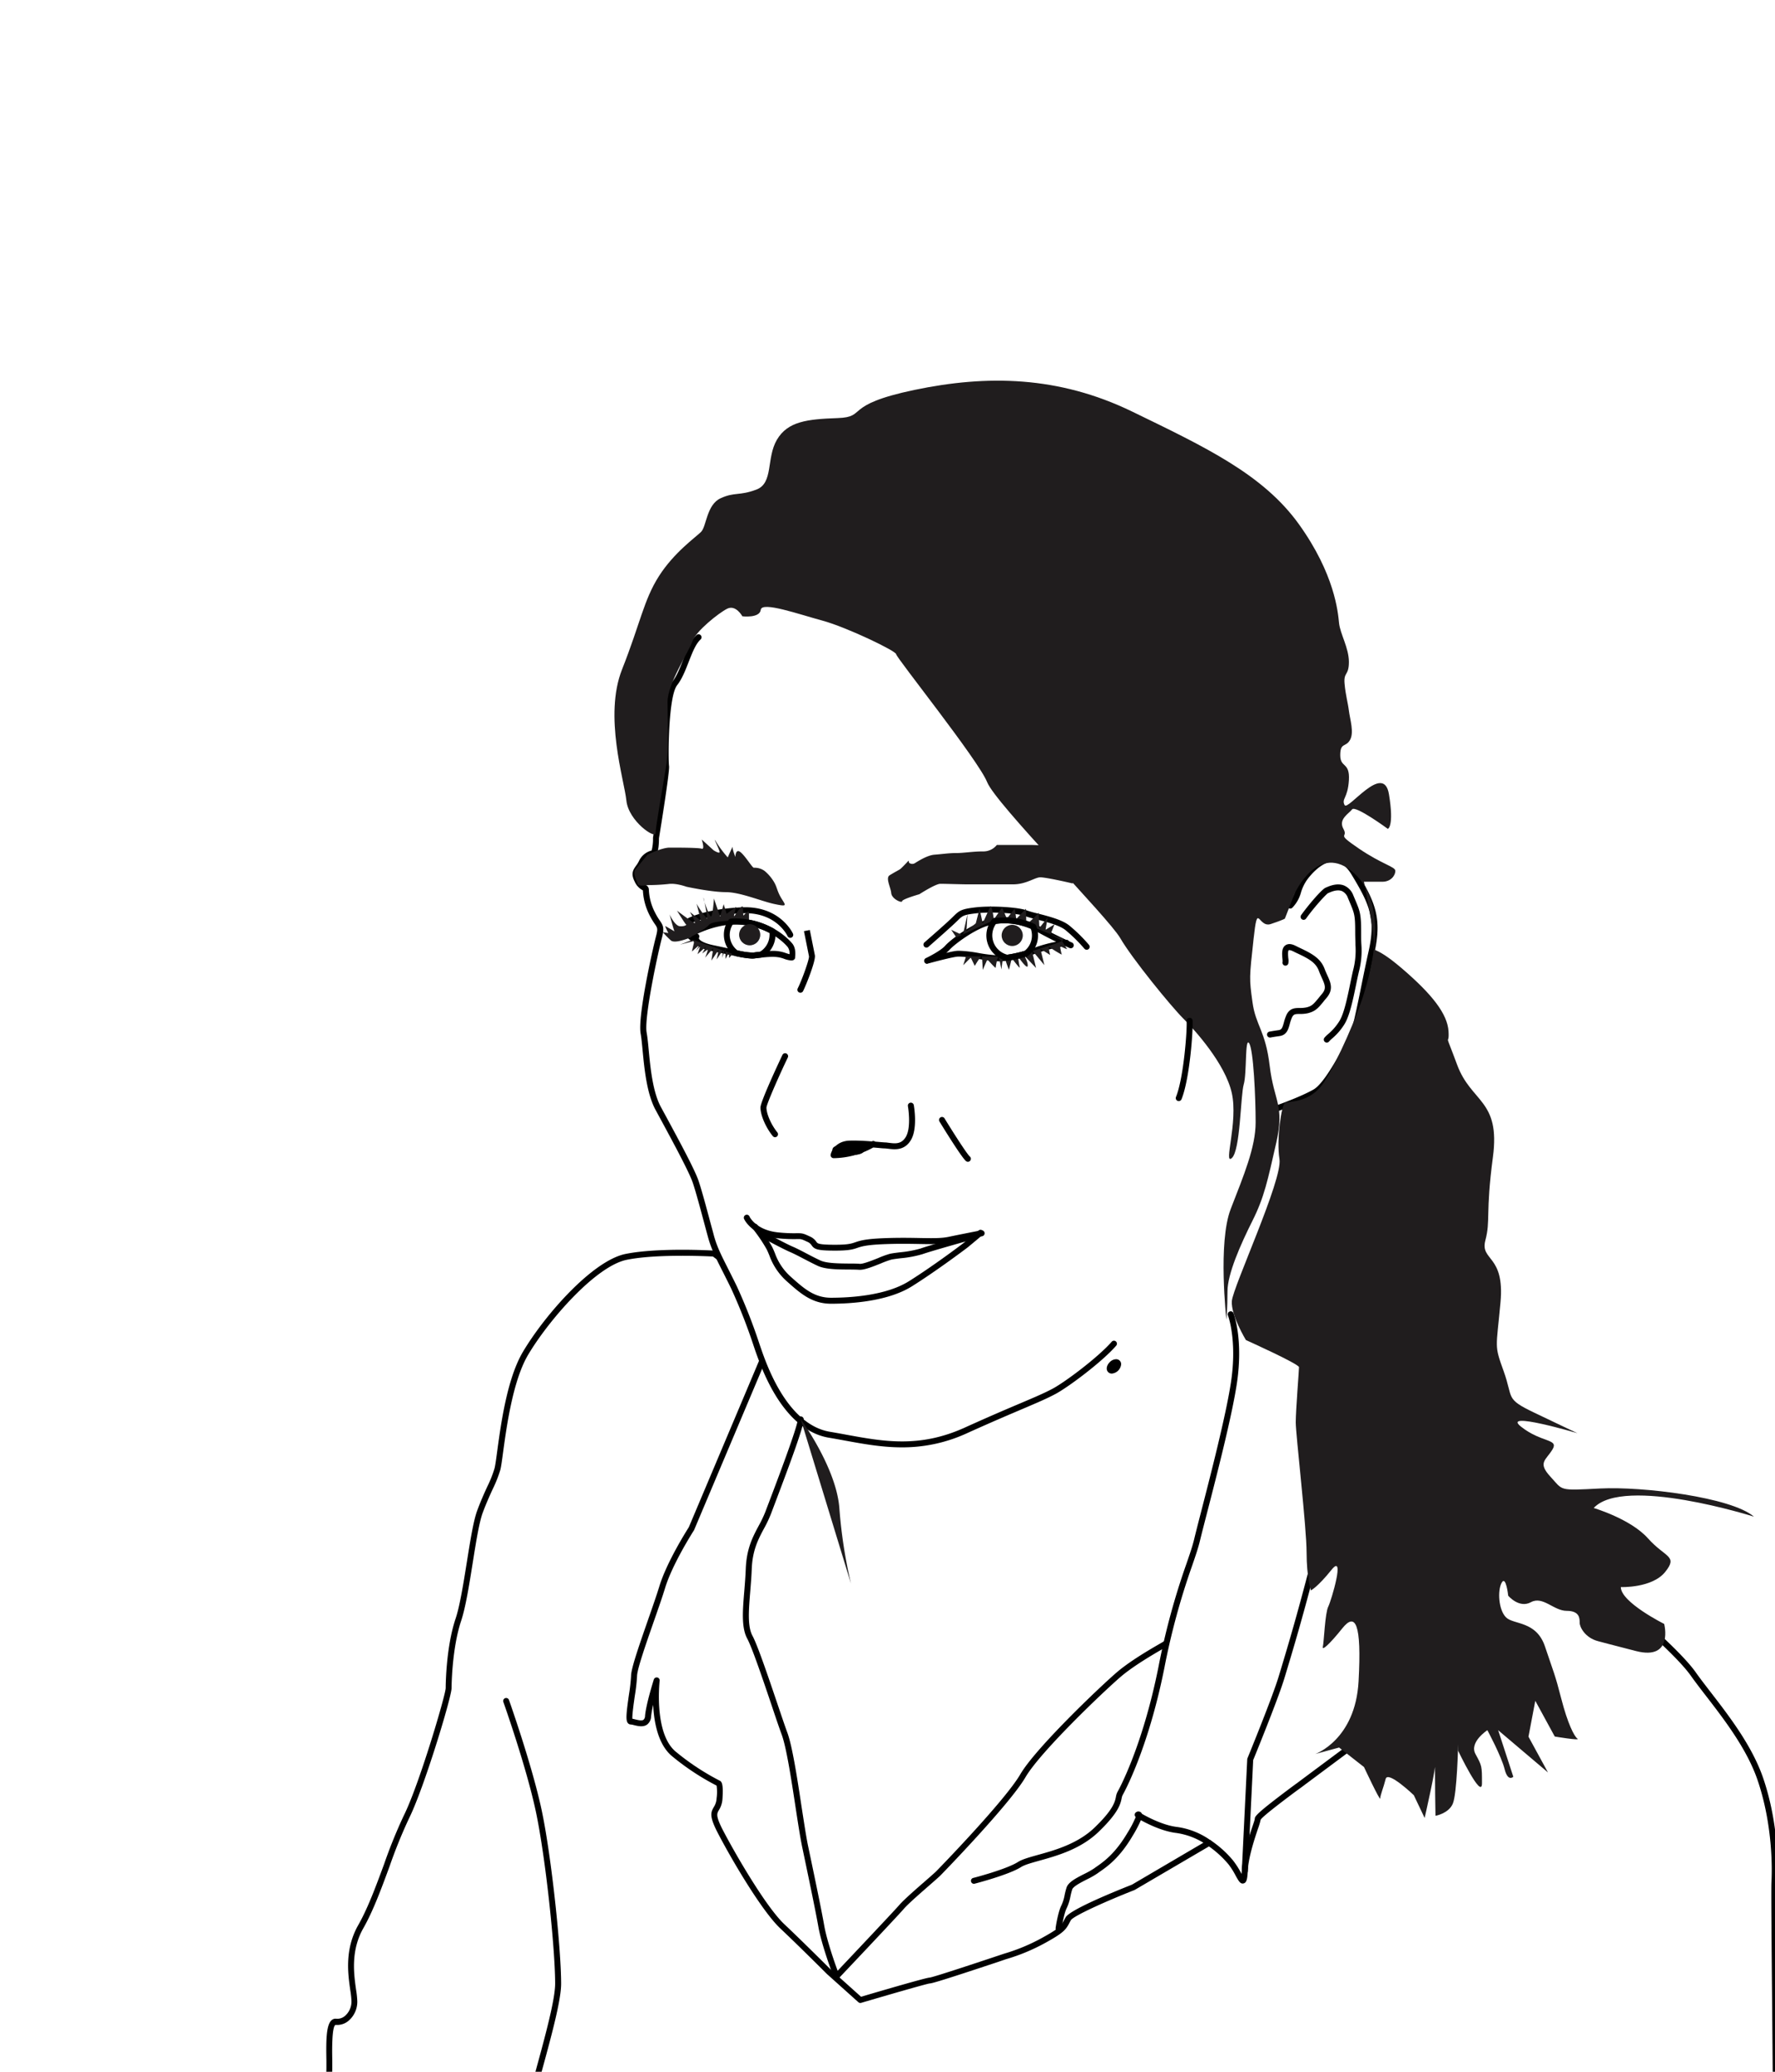 <svg id="Calque_1" data-name="Calque 1" xmlns="http://www.w3.org/2000/svg" viewBox="0 0 720 840"><path d="M126.67,1058.58a1.2,1.2,0,0,1-1.13-.79c-1.35-3.59-8-21.7-6.59-25.45a44.3,44.3,0,0,1,4.34-7.31,31,31,0,0,0,2.62-4.24c0-.39-.61-3.44-1.13-6.14a106.81,106.81,0,0,1-2-11.76,8.81,8.81,0,0,0-1-3,20.94,20.94,0,0,1-2.11-8.84c0-6.28,0-12.78.44-21.59.16-3.22.65-7.12,1.22-11.64,1-7.89,2.13-16.84,1.86-25.16a201.88,201.88,0,0,0-1.92-20.47,64.65,64.65,0,0,1-.72-6.81,78.6,78.6,0,0,1,1.78-17.84c1.74-7.82,5.68-24.45,5.72-24.62a1.22,1.22,0,0,1,.55-.76s3.62-2.22,3-4.82a14.87,14.87,0,0,0-1.54-3.46c-1-1.9-2.12-3.87-1-5.8.26-.43.54-.84.84-1.27,1.23-1.75,2.5-3.57,2.5-8.21,0-.94,0-2,0-3.22-.15-8-.09-14.3,2.06-16.24a2.39,2.39,0,0,1,2-.63,4.8,4.8,0,0,0,3.65-1.31,7.74,7.74,0,0,0,2.46-5.84,36.49,36.49,0,0,0-.49-4.47c-.94-6.6-2.36-16.57,3.28-26.44,3.84-6.73,7.19-15.82,10.43-24.6a204.31,204.31,0,0,1,8-19.72c6.22-12.44,17-49,17-51.74,0-.16,0-16.15,4-28.06,1.75-5.24,3.18-14.23,4.57-22.92s2.67-16.81,4.23-21c1.49-4,2.85-7,4.05-9.62a47.44,47.44,0,0,0,2.95-7.41c.3-1.1.65-3.68,1.09-6.94,1.5-11,4-29.51,10.46-40.37,8.85-14.9,28.25-37,41.66-39.67,13.18-2.64,35-1.39,35.9-1.34a1.29,1.29,0,0,1,.65.24l1.76,1.32a1.21,1.21,0,1,1-1.46,1.94l-1.46-1.1c-2.93-.15-23-1.08-34.91,1.32-12.56,2.51-31.65,24.38-40.06,38.53-6.19,10.44-8.76,29.31-10.14,39.45-.47,3.49-.81,6-1.15,7.26a51.29,51.29,0,0,1-3.09,7.78c-1.18,2.58-2.52,5.51-4,9.45s-2.76,12.07-4.12,20.59c-1.4,8.79-2.85,17.88-4.66,23.31-3.84,11.54-3.89,27.14-3.89,27.29,0,3.71-11.24,40.78-17.26,52.83a202.82,202.82,0,0,0-7.89,19.46c-3.27,8.88-6.65,18.07-10.6,25-5.23,9.15-3.87,18.63-3,24.9a37.86,37.86,0,0,1,.51,4.81,10.13,10.13,0,0,1-3.28,7.65,7.12,7.12,0,0,1-5.55,1.9c-1.58.68-1.38,11-1.32,14.42,0,1.21,0,2.32,0,3.27,0,5.4-1.62,7.73-2.93,9.6-.27.38-.53.75-.75,1.13-.43.7.1,1.74,1,3.38a17.25,17.25,0,0,1,1.76,4c.9,3.61-2.39,6.32-3.62,7.18-.66,2.76-4,17.06-5.6,24.13a74.91,74.91,0,0,0-1.73,17.31c0,1.23.31,3.55.7,6.49a201.86,201.86,0,0,1,1.94,20.71c.28,8.51-.86,17.56-1.87,25.54-.57,4.47-1,8.33-1.21,11.46-.44,8.76-.44,15.22-.44,21.47a18.44,18.44,0,0,0,1.92,7.88,10.38,10.38,0,0,1,1.16,4c0,1.43,1.1,7.13,1.91,11.3s1.16,6.11,1.16,6.71c0,.92-.78,2.16-3,5.49a42.78,42.78,0,0,0-4.08,6.8c-.73,1.93,2.78,13.59,6.59,23.75a1.22,1.22,0,0,1-.71,1.56A1.31,1.31,0,0,1,126.67,1058.58Z"/><path d="M349,812.11a1.19,1.19,0,0,1-.81-.31l-12.74-11.42c-.16-.16-11.54-11.54-18.91-18.47s-19.44-27.34-25.28-38.54c-3.58-6.86-3-8.45-1.73-10.67a7.21,7.21,0,0,0,1.15-3.6,18.84,18.84,0,0,0,0-5.12,100.55,100.55,0,0,1-18-11.87c-5.73-4.69-7.39-13.77-7.74-20.89a39.78,39.78,0,0,0-.83,4.69,4.33,4.33,0,0,1-1.63,3.32c-1.58,1.14-3.73.61-5.3.23a7.66,7.66,0,0,0-1.3-.26,1.53,1.53,0,0,1-1.16-.53c-.94-1.09-.75-3.57.4-11.54a73.45,73.45,0,0,0,.86-7.59c0-2.84,2.73-10.86,6.88-22.76,1.81-5.19,3.52-10.09,4.6-13.62,3-9.83,11.11-22.63,11.94-23.93l28.52-67.56a1.21,1.21,0,1,1,2.23.94l-28.56,67.65a1.11,1.11,0,0,1-.09.19c-.09.13-8.74,13.6-11.72,23.42-1.09,3.58-2.81,8.5-4.63,13.7-3.16,9.06-6.74,19.33-6.74,22a71.34,71.34,0,0,1-.9,7.94c-.45,3.17-1.12,7.81-1,9.36.37.06.76.16,1.19.27,1.12.27,2.64.64,3.32.15a2.1,2.1,0,0,0,.63-1.57c.44-4.91,3.44-14.36,3.56-14.76a1.25,1.25,0,0,1,1.42-.82,1.21,1.21,0,0,1,.94,1.33c0,.22-2.44,21.4,6.6,28.8a98.81,98.81,0,0,0,17.68,11.66,1.47,1.47,0,0,1,.55.38c.53.57,1,1.84.66,7a9.56,9.56,0,0,1-1.48,4.65c-.81,1.4-1.35,2.32,1.78,8.32,4.87,9.34,17.34,30.88,24.8,37.9s18.8,18.37,18.92,18.48l12.19,10.93c8.43-2.49,26.5-7.77,27.81-7.77,1.63-.17,20.89-6.59,27.23-8.7l3-1a76.66,76.66,0,0,0,16.19-6.85c6.5-3.61,7-4.64,8.11-6.69.19-.36.4-.76.65-1.2,1.82-3.18,20.92-10.89,26.88-13.23l30.67-18a1.23,1.23,0,0,1,1.27,0,42.7,42.7,0,0,1,9.07,8.16,34.37,34.37,0,0,1,3.29,5.13c.06.12.12.24.19.36,0-.36.06-.78.08-1.27.32-6,2.79-13.39,4.27-17.81.48-1.43,1-2.91,1-3.26,0-1.07.76-2.31,15.78-13.51l1.39-1c3.52-2.64,20.66-15.38,20.66-15.38l1.44,1.94s-17.13,12.74-20.64,15.37l-1.4,1c-3.41,2.54-13.65,10.17-14.83,11.88a28.22,28.22,0,0,1-1.11,3.7c-1.44,4.31-3.85,11.51-4.14,17.18-.18,3.27-.45,4.69-1.7,5s-1.95-.89-3.13-3a31,31,0,0,0-3-4.77,41.48,41.48,0,0,0-7.9-7.24L460.3,766.26l-.17.08c-11.86,4.66-24.73,10.5-25.75,12.21-.24.41-.43.79-.61,1.13-1.36,2.58-2.24,3.88-9.08,7.68a78.58,78.58,0,0,1-16.62,7l-2.92,1C383,802.73,378,804.2,377.09,804.2c-1.3.15-17.73,4.9-27.77,7.86A1.06,1.06,0,0,1,349,812.11Zm-57.56-87.86h0Zm-.2,0,.2,0Zm-34.61-27h0Z"/><path d="M271.21,1012.89a1.12,1.12,0,0,1-.35-.06,1.2,1.2,0,0,1-.81-1.5c1.66-5.54.94-11.93.25-18.12a87.73,87.73,0,0,1-.74-9.65c0-7.94-12-30.44-13.34-33-2.09-1.53-18.06-13.39-31.16-28.13-12.71-14.3-14.53-24.6-16.29-34.56-.23-1.26-.45-2.53-.69-3.8-1.23-6.41,3.62-24.08,8.76-42.8,4.11-14.94,8.35-30.39,8.35-37,0-14.21-3.9-51.44-7.88-70-3.89-18.16-13.05-44-13.14-44.22a1.21,1.21,0,0,1,2.28-.81c.1.26,9.3,26.21,13.23,44.52,4,18.73,7.93,56.23,7.93,70.55,0,6.89-4.1,21.8-8.43,37.59-4.84,17.63-9.85,35.85-8.72,41.7.24,1.29.47,2.56.69,3.84,1.78,10.07,3.46,19.58,15.72,33.37,13.8,15.52,30.82,27.81,31,27.94a1.16,1.16,0,0,1,.36.4c.56,1,13.76,25.42,13.76,34.41a86.71,86.71,0,0,0,.73,9.38c.72,6.43,1.47,13.07-.34,19.08A1.21,1.21,0,0,1,271.21,1012.89Z"/><path d="M701.32,1060.77l-.3,0a1.21,1.21,0,0,1-.88-1.47c.1-.39,9.68-39.2,11.84-51.76,1-6,2.11-15.48,3.14-24.59,1.13-10,2.3-20.38,3.46-26.39,1.47-7.65.73-90.59.24-145.47-.24-26.44-.41-45.54-.26-48.11.2-3.56.85-22.28-5.65-41.28-4.31-12.6-13.52-24.53-20.92-34.12-2.26-2.93-4.4-5.7-6.16-8.19-7.29-10.29-33.35-31.62-33.61-31.83a1.21,1.21,0,0,1,1.53-1.88c1.09.89,26.58,21.76,34.06,32.31,1.73,2.45,3.85,5.2,6.1,8.11,7.51,9.73,16.85,21.84,21.29,34.82,6.65,19.42,6,38.55,5.78,42.19-.14,2.5,0,22.56.26,48,.49,55,1.23,138.06-.28,146-1.14,5.92-2.31,16.23-3.43,26.2-1,9.15-2.1,18.62-3.16,24.74-2.18,12.63-11.78,51.53-11.88,51.92A1.21,1.21,0,0,1,701.32,1060.77Z"/><path d="M339.31,802.45a1,1,0,0,1-.24,0,1.18,1.18,0,0,1-.89-.75c-.2-.53-4.89-12.94-6.21-20.43-1.12-6.32-3.47-17.56-5.54-27.46l-1.05-5c-.8-3.86-1.73-9.91-2.71-16.31-1.72-11.25-3.67-24-5.59-29.21-1-2.7-2.46-7-4.15-12.07-3.48-10.28-7.8-23.09-9.84-26.87-2.4-4.47-1.84-11.33-1.18-19.27.24-2.92.48-5.94.6-9,.32-8.19,2.8-12.86,5.19-17.36a50,50,0,0,0,2.8-5.86c.35-.95.84-2.25,1.44-3.81,3.19-8.4,11.66-30.73,11.66-33.55a1.21,1.21,0,0,1,2.42,0c0,2.71-4.72,15.72-11.82,34.41-.59,1.56-1.08,2.86-1.44,3.8a50,50,0,0,1-2.92,6.15c-2.27,4.26-4.61,8.67-4.91,16.31-.12,3.15-.37,6.19-.61,9.13-.62,7.57-1.16,14.1.91,17.93s6.49,16.88,10,27.25c1.69,5,3.15,9.34,4.14,12,2,5.43,4,18.31,5.71,29.67,1,6.38,1.89,12.39,2.68,16.19l1.05,5c2.08,9.93,4.43,21.18,5.55,27.54,1,5.61,4,14.39,5.42,18.17,5.05-5.35,22.75-24.06,25-26.66,1.77-2.07,6.72-6.39,10.7-9.86,2-1.74,3.71-3.24,4.3-3.83.27-.26,27.76-28.46,34.08-39.29,6.13-10.51,31.64-34.86,38.91-41.16,5.37-4.66,13.67-9.47,17.66-11.78.9-.52,1.54-.89,1.79-1.06a1.21,1.21,0,0,1,1.35,2c-.27.18-1,.58-1.92,1.14-3.62,2.09-12.1,7-17.29,11.51-7.2,6.23-32.42,30.28-38.41,40.55-6.46,11.06-34.19,39.52-34.46,39.79-.64.64-2.31,2.09-4.42,3.94-3.71,3.24-8.8,7.67-10.45,9.61-2.63,3.06-25.43,27.14-26.4,28.16A1.23,1.23,0,0,1,339.31,802.45Z"/><path d="M395.1,763.79a1.21,1.21,0,0,1-.3-2.39c.13,0,13.49-3.5,18.1-6.44,1.75-1.11,4.55-1.89,8.1-2.88,6.78-1.88,16.06-4.46,22.91-11,7.71-7.39,8.36-10.6,8.74-12.52a6.48,6.48,0,0,1,.72-2.16c.1-.17,9.94-17.54,16.55-50.58A290.42,290.42,0,0,1,481.27,634c1.38-4,2.47-7.18,3.16-10.07.52-2.2,1.47-5.91,2.68-10.6,3.83-14.83,10.23-39.65,12.23-53,2.55-17-1.21-27-1.25-27a1.22,1.22,0,0,1,.69-1.57,1.2,1.2,0,0,1,1.57.68c.17.43,4,10.61,1.39,28.3-2,13.48-8.44,38.38-12.28,53.25-1.21,4.69-2.16,8.38-2.68,10.56-.71,3-1.82,6.22-3.22,10.29a289.53,289.53,0,0,0-11.27,41.51c-6.68,33.43-16.74,51.18-16.84,51.34A4.48,4.48,0,0,0,455,729c-.47,2.34-1.19,5.88-9.44,13.79-7.3,7-16.91,9.66-23.94,11.62-3.22.9-6,1.67-7.44,2.59-4.94,3.14-18.24,6.59-18.8,6.74A1.76,1.76,0,0,1,395.1,763.79Z"/><path d="M504.94,759.83h-.06a1.22,1.22,0,0,1-1.16-1.27l2.2-45.25a1.37,1.37,0,0,1,.09-.4c.1-.25,10.11-24.65,12.7-33.28l.85-2.81c2.68-8.91,6.36-21.1,11.88-42.39a1.21,1.21,0,0,1,2.35.6c-5.54,21.34-9.22,33.56-11.91,42.49l-.85,2.81c-2.53,8.43-11.68,30.82-12.7,33.31l-2.18,45A1.22,1.22,0,0,1,504.94,759.83Z"/><path d="M429.37,783.12l-.17,0a1.21,1.21,0,0,1-1-1.37c0-.26.92-6.37,2.31-9.15a16.69,16.69,0,0,0,1.34-4.25,28.87,28.87,0,0,1,.79-3.06c.73-2.19,3.8-3.76,7-5.41a35.13,35.13,0,0,0,4-2.22l.93-.66c3.09-2.14,7.75-5.38,12.79-13.91a42.5,42.5,0,0,0,3.33-6.37,1.22,1.22,0,0,1,.12-1.93,1.6,1.6,0,0,1,2,.06,1.47,1.47,0,0,1,.4.57c2.46,1.41,8.65,4.67,14.21,5.32a30.66,30.66,0,0,1,13.77,5.52,1.21,1.21,0,1,1-1.47,1.92,28.9,28.9,0,0,0-12.58-5c-5.52-.65-11.39-3.54-14.36-5.18a51,51,0,0,1-3.35,6.35c-5.31,9-10.24,12.41-13.5,14.67l-.9.64a34.45,34.45,0,0,1-4.26,2.4c-2.28,1.17-5.42,2.78-5.84,4a27.8,27.8,0,0,0-.72,2.82,19.17,19.17,0,0,1-1.54,4.81c-1.21,2.43-2.07,8.36-2.08,8.42A1.22,1.22,0,0,1,429.37,783.12Z"/><path d="M365.79,586.83c-8,0-15.57-1.38-23-2.74-2.2-.4-4.4-.81-6.63-1.18-8.12-1.35-19.67-8-28.61-32l-.15-.41c-.42-1.12-1-2.72-1.64-4.66a223.07,223.07,0,0,0-9.15-23.35c-1.35-2.78-2.53-5.1-3.56-7.14-2.76-5.45-4.58-9.05-5.89-13.87-.42-1.53-.89-3.27-1.38-5.11-1.61-6-3.42-12.8-4.75-16.79-1.4-4.19-7.63-15.73-12.18-24.16-1.09-2-2.1-3.89-3-5.53-3.51-6.58-4.47-16.6-5.18-23.91-.26-2.78-.49-5.18-.8-6.9-1.26-6.88,4.78-33.91,6.17-39.19.88-3.35.68-3.65-.46-5.3a28.14,28.14,0,0,1-2.09-3.51A24.73,24.73,0,0,1,260.78,361a7.26,7.26,0,0,1-3.39-3.68c-1.6-3.19-.48-4.75.59-6.27a12.15,12.15,0,0,0,1.16-1.84,7.76,7.76,0,0,1,5.19-4.37,18.74,18.74,0,0,0,.55-5,1.21,1.21,0,0,1,0-.19c1.67-10.22,4.25-27,4.1-28.64-.3-2.11-.67-28.9,3.76-34.59,1.81-2.33,3.13-5.7,4.4-9,1.55-4,3-7.72,5.39-9.93a1.21,1.21,0,0,1,1.65,1.78c-2,1.83-3.34,5.33-4.79,9-1.33,3.42-2.71,7-4.74,9.57C271,282.53,271,308,271.39,310.63c.3,2.11-3.32,24.52-4.09,29.26,0,6.71-1.52,7.09-2.09,7.23a5.33,5.33,0,0,0-3.9,3.17,16.29,16.29,0,0,1-1.35,2.17c-1,1.38-1.35,1.89-.4,3.78a5,5,0,0,0,2.36,2.62,2,2,0,0,1,1.28,1.73,21.86,21.86,0,0,0,2.51,9.42,24.57,24.57,0,0,0,1.92,3.22c1.46,2.13,1.91,3.08.8,7.29-1.58,6-7.23,32.08-6.13,38.14.33,1.82.57,4.26.84,7.09.68,7.12,1.61,16.86,4.89,23l3,5.52c4.85,9,10.88,20.15,12.34,24.54,1.36,4.06,3.19,10.9,4.8,16.93.49,1.84,1,3.58,1.38,5.11,1.24,4.57,2.93,7.9,5.71,13.4,1,2,2.22,4.39,3.58,7.18a221.16,221.16,0,0,1,9.26,23.62c.66,1.91,1.2,3.49,1.62,4.6l.15.41c8.53,22.91,19.25,29.2,26.74,30.45q3.36.57,6.67,1.19c15.25,2.79,29.67,5.43,48-2.85,10.2-4.62,17.4-7.67,22.66-9.9,5.78-2.45,9.59-4.07,13-5.88,5.24-2.8,18.61-12.87,24-19.06a1.21,1.21,0,1,1,1.83,1.59c-5.5,6.37-19.26,16.72-24.65,19.6-3.5,1.87-7.36,3.51-13.2,6-5.24,2.23-12.43,5.27-22.61,9.87A62.46,62.46,0,0,1,365.79,586.83Z"/><path d="M518.11,450.54a1.2,1.2,0,0,1-1.14-.81,1.21,1.21,0,0,1,.75-1.54c.1,0,10-3.51,15.16-6.49,3.87-2.26,9.2-11.93,12.06-17.13.86-1.56,1.54-2.78,2-3.56,1.4-2.23,3.4-12.07,5.33-21.6.93-4.59,1.9-9.34,2.86-13.61,3-13.21.49-19-6.88-31.17-2.08-3.43-4.47-5.22-7.09-5.3-5.48-.21-10.53,6.77-11.09,7.56a17.84,17.84,0,0,0-2.36,5,14.08,14.08,0,0,1-3.49,6.14,1.21,1.21,0,0,1-1.71-1.72,11.69,11.69,0,0,0,2.9-5.2,20.31,20.31,0,0,1,2.68-5.62c1-1.47,6.49-8.85,13.15-8.6,3.49.12,6.55,2.29,9.08,6.47,7.57,12.47,10.34,18.95,7.18,33-1,4.24-1.92,9-2.85,13.56-2.16,10.62-4,19.8-5.65,22.4-.45.71-1.15,2-1.95,3.44-4.32,7.82-8.87,15.66-13,18.05-5.31,3.1-15.17,6.54-15.59,6.69A1.34,1.34,0,0,1,518.11,450.54Z"/><path d="M521.19,372.45s-.44.44-5.71,2.2-5.27-9.67-7,6.15-1.76,15.81-.44,25.48,5.27,11.42,7,25.92,6.15,15.82,2.64,31.19-4.84,22-9.67,31.63-10.1,21.53-10.1,28.56-.44,11.42-.44,11.42-3.52-31.19,1.75-44.81,10.11-25,10.11-35.15-.88-29.43-2.64-32.07-.88,12.3-2.19,16.7-1.32,26.8-4.84,29.87,2.64-14.5,0-26.36-14.93-25.48-19.77-30.31-20.65-24.16-25.48-32.51-50.52-54.48-54-63.26-36.9-50.53-36.9-51.85-20.21-11-29.87-13.61-24.61-7.91-25.05-4.4-7.46,2.64-7.46,2.64-2.64-4.83-6.15-3.08S282.2,256,280.88,260s-10.11,17.14-10.11,24.61.59,19-.58,26.21-4.25,24.31-4.25,26.94-11-4.83-11.86-13.18-9.23-34.26-1.76-53.15,8.79-28.12,14.94-37.79,14.94-15.81,17.13-18,2.2-11,7.91-13.62,7.47-.88,14.5-3.51,3.95-12.74,8.34-20.21,12.31-8.35,24.61-8.79,1.75-5.27,31.19-11.42,58.43-5.71,88.3,8.78,53.16,25.49,67.66,45.7,15.82,35.58,16.26,40,4,10.11,4,15.82-2.2,3.95-1.76,8.79,1.32,7.47,1.76,11,2.2,8.79.44,11.86-3.95.88-3.95,6.15,3.95,2.64,3.51,10.11-3.07,7.47-1.76,10.1,15.82-17.57,18-4.39-.44,14.06-.44,14.06-13.18-9.67-14.5-7.91-5.71,3.95-3.52,7.91-3.51,1.31,6.15,7.9S566,351.36,566,353.12s-1.76,4.39-5.27,4.39h-7.47s4.39,21.53,4,25.48-.88-.87,11.42,9.67,18.45,18.45,18.89,25.48-2.2-1.76,3.51,13.62,17.58,14.06,14.5,37.34-.88,25.48-3.07,33.83,7.9,5.71,6.15,25-2.64,17.14,1.31,28.12.44,11,12.31,16.69,17.57,8.35,17.57,8.35-31.19-9.22-22.85-2.63,15.38,4.83,12.74,9.22-6.15,5.27-.87,11,3.07,5.71,20.2,4.83,53.16,3.51,62.39,11.42c0,0-52.72-16.69-65-3.51,0,0,14.94,4.39,22,12.3s12.3,7,7,13.62-18,6.15-18,6.15c0,6.15,17.58,14.93,17.58,14.93s3.95,14.94-11.43,11-10.1-2.64-15.37-4-7.47-5.71-7.47-7.47,0-4.83-5.27-4.83-9.67-6.15-14.5-3.51-9.23-2.64-9.23-2.64-.88-8.35-2.63-5.27-1.32,11,1.75,14.06,12.3,1.32,15.82,11.86,4,11,6.59,21.09,5.27,15.37,6.59,16.25-9.23-.88-9.23-.88l-7.9-14.49L620,704.14l7.91,14.5-20.21-17.13,6.15,18.89s-2.2,2.2-3.52-3.08-7-15.81-7-15.81-7.46,4.83-4.83,9.66,2.64,4.84,2.64,11.87-9.67-13.18-9.67-13.18v-2.64s-.44,20.21-2.19,24.16-7,4.84-7,4.84-.07-3.86-.13-8.34c-.08-6.65-.14-14.68.13-13.63.44,1.76-4.4,22.84-4.4,22.84l-4.39-9.22s-10.54-10.11-11.42-6.59-2.2,6.59-2.2,7.91-6.59-12.74-6.59-12.74l-10.1-7.91-9.67,2.63s16.26-5.71,17.57-29.43-1.31-28.12-6.59-21.53-8.34,9.23-7.9,7.47.88-13.62,2.19-16.26,7-22,1.32-14.93-8.35,8.34-8.35,8.34S530,639.56,530,629.46s-4.4-47.89-4.4-52.72,1.32-21.09,1.32-22.41-21.53-11-21.53-11-6.15-10.1-5.71-15.82S520.31,478.33,519,470s.88-22,2.2-22.84,10.1.44,15.82-8.35,13.62-27.24,16.25-36,10.54-35.58-4-48.76-24.17,8.35-24.17,8.35Z" fill="#201d1e"/><path d="M262.65,346.53s5.71-2.86,9-2.86,11.64,0,13,.44,0-3.73,0-3.73l4.83,4.39s2.42,1.54,2.42.66-3.29-7.25-1.32-3.95a43.32,43.32,0,0,0,4.62,6.15s2.19-5.05,2-4.17,1.1,4,1.1,4,0-3.52,2-2,4.83,6.37,5.49,6.37a6.86,6.86,0,0,1,4.39,1.32,17.41,17.41,0,0,1,4,4.83c1.09,2,1.09,3.52,2.85,6.37s2.42,3.3-2.85,2.2-13.84-4.83-19.77-4.83-16-2.2-16-2.2-4.17-1.54-7.25-1.1a77.36,77.36,0,0,1-8.34.44s-4,.66-4.18-.44-2.2-4.39-.88-5.93Z" fill="#201d1e"/><path d="M372.92,362.57s-7,2-7,2.85-4.18-.88-4.4-3.29-2.41-6.15-.65-7.25,3.51-2,4.17-2.42,3.51-3.51,3.51-3.51l.22.88a2.07,2.07,0,0,0,2.2.22c1.1-.66,5.05-3.3,8.13-3.52s5.71-.66,8.78-.66,6.81-.66,10.77-.66a7,7,0,0,0,5.71-2.63H418c2,0,8.56.44,8.56.44l4,5.27,5.49,5s.44,5.27-1.32,4.83-10.54-2.41-12.74-2.41-5.71,2.85-11,2.85H392c-1.76,0-8.57-.22-10.55-.22S372.92,362.57,372.92,362.57Z" fill="#201d1e"/><path d="M321,389.43a10.42,10.42,0,0,1-3.13-.75c-2.67-.94-5-.95-11.75-.09-2.2.28-5.86-.52-11.39-1.72q-2.58-.57-5.7-1.22c-4.33-.9-6.85-2.22-7.69-4a1,1,0,0,0,0-.1,1.2,1.2,0,0,1-1.14-.21L278.5,380a1.22,1.22,0,0,1,.14-2c.47-.28,11.48-6.78,23-5.43,13.28,1.55,19.8,10.05,19.86,10.14,1.6,2.13,1,5.29,1,5.65a.83.83,0,0,1,0,.15,1.44,1.44,0,0,1-.67.75A1.82,1.82,0,0,1,321,389.43Zm-7.63-3.9a15.23,15.23,0,0,1,5.3.86c.72.25,1.23.4,1.59.49a4.51,4.51,0,0,0-.62-2.72c0-.08-5.94-7.75-18.21-9.19-7.34-.86-14.66,1.82-18.57,3.62a1.07,1.07,0,0,1,.56.37,1.1,1.1,0,0,1,.06,1.36.63.63,0,0,0,.11.36c.27.47,1.39,1.65,5.93,2.59,2.09.43,4,.85,5.73,1.23,5.09,1.11,8.77,1.92,10.57,1.69A62.35,62.35,0,0,1,313.32,385.53Zm-29.92-5.17Z"/><path d="M376.06,390.8a1.22,1.22,0,0,1-.52-2.31c1.65-.78,6.27-3.21,7.81-5,2.2-2.5,10.34-8.53,16.52-10.46,6.93-2.17,15.23-1.14,22.18,2.74,3.87,2.16,7.89,4.11,10.37,5.27a1.19,1.19,0,0,1,1.2.57l1.22.55a1.21,1.21,0,0,1-1,2.22l-1.78-.82a73.85,73.85,0,0,0-10.62,2.6c-3.42,1.31-11.36,3.75-16.87,3.59a67.46,67.46,0,0,1-7.89-1c-3.43-.55-7-1.11-8.87-.81-3.56.57-11.36,2.73-11.44,2.75A1.26,1.26,0,0,1,376.06,390.8Zm13-5.31a55.41,55.41,0,0,1,8,.93,64.58,64.58,0,0,0,7.58.93c5.15.15,12.67-2.18,15.93-3.44a58.77,58.77,0,0,1,7.82-2.08c-2.24-1.1-4.92-2.47-7.54-3.93-6.38-3.56-14-4.51-20.28-2.54-5.89,1.85-13.6,7.68-15.41,9.75a10.11,10.11,0,0,1-1.33,1.23c1.34-.31,2.61-.58,3.59-.73A10.52,10.52,0,0,1,389.1,385.49Z"/><path d="M440.79,385.08a1.21,1.21,0,0,1-.92-.42,62,62,0,0,0-7.73-7.59c-2.52-2-8-3.37-12-4.39a46.17,46.17,0,0,1-4.54-1.3c-2.66-1.06-13.18-1.81-19.47-1.09-5.29.6-5.69,1-7.61,2.88l-.92.89c-2.91,2.77-10.69,9.56-11,9.85a1.21,1.21,0,0,1-1.59-1.83c.08-.07,8.06-7,10.94-9.77l.89-.87c2.31-2.27,3.16-2.89,9-3.56,6.38-.73,17.38-.06,20.65,1.25a41.6,41.6,0,0,0,4.24,1.2c4.45,1.14,10,2.55,12.9,4.83a64,64,0,0,1,8.09,7.93,1.22,1.22,0,0,1-.14,1.71A1.23,1.23,0,0,1,440.79,385.08Z"/><path d="M320.56,380.25a1.23,1.23,0,0,1-1.1-.7h0c-.18-.4-4.74-9.81-18.18-9.26-14,.57-20.95,4.08-21,4.12a1.21,1.21,0,0,1-1.63-.52,1.2,1.2,0,0,1,.52-1.63c.29-.16,7.43-3.8,22-4.39,15.1-.58,20.27,10.21,20.48,10.67a1.2,1.2,0,0,1-.59,1.6A1.17,1.17,0,0,1,320.56,380.25Z"/><path d="M314.41,461.09a1.2,1.2,0,0,1-.94-.45c-2.82-3.45-5-8.44-5-11.6,0-2.58,8.82-21.14,8.91-21.32a1.21,1.21,0,1,1,2.18,1.06c-2.82,5.8-8.55,18.65-8.66,20.28,0,2.6,1.94,7,4.41,10.05a1.22,1.22,0,0,1-.17,1.71A1.25,1.25,0,0,1,314.41,461.09Z"/><path d="M324.66,402.51a1.21,1.21,0,0,1-1.08-1.75c1.85-3.71,4.68-11.74,4.58-13l-2.05-10.22,2.38-.47,2.05,10.25c.42,2.11-3.42,11.8-4.79,14.54A1.2,1.2,0,0,1,324.66,402.51Z"/><path d="M338.72,507.07c-7.29,0-8.4-.59-9.51-2.17a3.85,3.85,0,0,0-1.84-1.46c-2.31-1.08-2.41-1.08-4.07-1.05a61.25,61.25,0,0,1-7.53-.3c-10.53-.93-13.74-7.44-13.87-7.72a1.21,1.21,0,1,1,2.18-1c.13.25,2.85,5.55,11.9,6.34a59,59,0,0,0,7.27.3c2,0,2.5,0,5.15,1.28a6,6,0,0,1,2.78,2.25c.44.62.82,1.15,7.54,1.15,5.26,0,6.61-.46,8.19-1,1.83-.62,3.9-1.33,11.09-1.64,6.2-.26,11.21-.17,15.24-.09,5,.09,8.57.15,11.51-.47,5.51-1.16,13.12-2.62,13.2-2.64a1.21,1.21,0,0,1,.46,2.38c-.08,0-7.67,1.48-13.16,2.63-3.21.68-6.92.61-12.06.52-4-.07-9-.17-15.09.09-6.84.3-8.74.94-10.41,1.51S344.38,507.07,338.72,507.07Z"/><path d="M337.11,528.6c-7.74,0-12.43-4.18-17.85-9A25.64,25.64,0,0,1,312.07,509c-.36-.87-.7-1.69-1.08-2.46a64.1,64.1,0,0,0-5.72-8.43,1.21,1.21,0,0,1,.18-1.7,1.22,1.22,0,0,1,1.71.19,64.63,64.63,0,0,1,6,8.86c.43.84.78,1.7,1.16,2.61a23.25,23.25,0,0,0,6.47,9.62c5.35,4.77,9.51,8.48,16.33,8.48,7.8,0,22.28-.87,31.58-6.7S388.75,505.6,390.83,504c.44-.32,3.9-3.23,6.13-5.1a1.21,1.21,0,0,1,1.56,1.85c-.57.49-5.61,4.72-6.21,5.17-2.12,1.6-13.07,9.77-22.34,15.58C360.16,527.68,345.17,528.6,337.11,528.6Z"/><path d="M348.87,514.84h-.27c-1.22-.08-2.73-.09-4.34-.11-4.45,0-9.5-.08-12.49-1.46-1.84-.85-3.81-1.89-5.72-2.88s-4-2.08-5.37-2.67c-2.81-1.18-9.91-5-10.21-5.18a1.21,1.21,0,0,1,1.15-2.13c.07,0,7.3,3.94,10,5.08,1.5.63,3.47,1.66,5.55,2.75,1.89,1,3.83,2,5.62,2.83,2.52,1.16,7.49,1.2,11.49,1.24,1.64,0,3.19,0,4.48.11s5-1.34,7.59-2.39a36.37,36.37,0,0,1,4.66-1.68c1-.22,2.4-.39,4-.59a44.83,44.83,0,0,0,8.43-1.56c3.66-1.32,21.44-6.27,22.2-6.48a1.21,1.21,0,0,1,.65,2.34c-.19.05-18.45,5.13-22,6.41a45.22,45.22,0,0,1-8.95,1.69c-1.57.19-2.92.36-3.79.55a37.53,37.53,0,0,0-4.28,1.57C354.12,513.53,350.88,514.84,348.87,514.84Z"/><path d="M338.26,469.58h-.14a1.22,1.22,0,0,1-1.17-1.44c.37-1.9,2.46-5.53,7.75-5.67,3.29-.08,6.58.13,8.77.3h.17a1.22,1.22,0,0,1,1.37.11l1.09.09c1.15.1,2.13.19,2.89.23.5,0,1,.09,1.6.16,2.59.32,5,.62,6.82-2.36,2.37-3.95.89-12.4.87-12.49a1.21,1.21,0,0,1,2.39-.43c.07.39,1.66,9.44-1.18,14.17-2.6,4.32-6.57,3.84-9.2,3.51-.5-.06-1-.12-1.42-.14-.79,0-1.8-.13-3-.23l-1.65-.14A33.67,33.67,0,0,1,338.26,469.58Zm8-4.7c-.49,0-1,0-1.49,0a5.6,5.6,0,0,0-4.7,2.17,33.4,33.4,0,0,0,9.32-2.12C348.39,464.9,347.33,464.88,346.25,464.88Z"/><path d="M451,556.92a2.08,2.08,0,0,1-1.48-.58c-1-1-.7-2.72.63-4.05a3.77,3.77,0,0,1,2.56-1.2h0a2,2,0,0,1,2.06,2.06,4.18,4.18,0,0,1-3.77,3.77Zm1.71-3.41h0Z"/><path d="M344.07,468.41c-6.41,0-6.41-1.57-6.41-2.16s0-2.17,6.41-2.17,6.41,1.58,6.41,2.17S350.48,468.41,344.07,468.41Zm4.35-1.4h0Z"/><path d="M392.61,471.05a1.24,1.24,0,0,1-.77-.28c-1.82-1.52-9.32-13.69-10.8-16.12a1.21,1.21,0,0,1,2.06-1.26c4.21,6.87,9.25,14.65,10.29,15.51a1.22,1.22,0,0,1,.15,1.71A1.2,1.2,0,0,1,392.61,471.05Z"/><path d="M538.18,422.72a1.18,1.18,0,0,1-.75-.26,1.21,1.21,0,0,1-.21-1.69,11,11,0,0,1,1.53-1.51A22.16,22.16,0,0,0,543.3,414c1.88-3,3.21-9.44,4.38-15.1.4-1.92.78-3.79,1.18-5.48a31.67,31.67,0,0,0,.95-10.36c0-1.43-.1-3-.1-5.18,0-6.84-.31-7.57-2.34-12.36l-.64-1.52a4.63,4.63,0,0,0-2.42-2.72c-1.9-.76-4.24.26-5.24.7l-.43.18c-.92.59-5.7,5.83-8.85,10.27a1.21,1.21,0,1,1-2-1.4c2.48-3.51,8.41-10.62,10-11.14l.3-.13c1.17-.51,4.26-1.86,7.11-.73a6.94,6.94,0,0,1,3.75,4l.64,1.52c2.09,4.94,2.53,6,2.53,13.3,0,2.1,0,3.69.1,5.1a33.53,33.53,0,0,1-1,11c-.39,1.67-.78,3.52-1.17,5.42-1.27,6.14-2.59,12.5-4.69,15.89a24.53,24.53,0,0,1-5,5.8,11.83,11.83,0,0,0-1.22,1.18A1.18,1.18,0,0,1,538.18,422.72Zm.39-60.54h0Zm.1-.05"/><path d="M515.19,420.67a1.21,1.21,0,0,1-.3-2.39c.07,0,.74-.17,3.79-.61,1.21-.17,1.52-.94,2.11-3.11a18.91,18.91,0,0,1,1.06-3.09c1.32-2.76,3.47-2.77,5.36-2.78a12.72,12.72,0,0,0,2.64-.22c2.34-.53,3-1.39,5.12-3.94.37-.46.79-1,1.25-1.52,1.83-2.17,1.3-3.58-.06-6.58-.37-.82-.8-1.75-1.17-2.77-1.34-3.64-4.57-5.16-9.46-7.46l-1-.5c-1.17-.55-1.68-.5-1.77-.43-.44.31-.26,2.39-.19,3.18a6.06,6.06,0,0,1,0,2.25,1.23,1.23,0,0,1-1.54.77,1.21,1.21,0,0,1-.77-1.5,10,10,0,0,0-.07-1.31c-.16-1.8-.38-4.27,1.21-5.38s3.53-.08,4.2.23l1,.5c5,2.37,9,4.24,10.7,8.82.35.93.73,1.78,1.11,2.6,1.33,2.93,2.59,5.71-.29,9.14-.46.55-.87,1-1.24,1.5-2.13,2.61-3.31,4-6.45,4.76a14.15,14.15,0,0,1-3.16.28c-1.92,0-2.56.08-3.19,1.4a16.08,16.08,0,0,0-.91,2.69c-.57,2.09-1.22,4.46-4.11,4.87s-3.53.56-3.55.57A1.33,1.33,0,0,1,515.19,420.67Z"/><path d="M391.88,387.68l-1.17,3.66,3.07-3.07,1.62,3.36s2.78-4.83,2.92-3.66.3,5.28.3,5.28l1.9-4.25s3.37,3.81,3.37,3.37.88-5.71,1.32-4,1,4.69,1,4.69.88-7.32,1-6a48.72,48.72,0,0,0,2.05,6.15l1.17-4.69s3.51,4.69,3.22,3.66-.73-4.39-.73-4.39,3.81,5.56,3.95,3.8-1.61-4.39-1.61-4.39l5,5.27-1.76-7.32,5.13,6.15-1.61-6.59,3.95,2.49s-1-3.95-.29-3.22a47.5,47.5,0,0,0,5,3.08s-1-3.81-.44-3.37a16.08,16.08,0,0,0,2.63,1.17l-2.19-3.52-4.54-2.49,1.61-4.1L424.1,377l.88-5.05-3.37,4.32s-.29-6.74-.29-6.3-5,5-5,5l-.15-6.52-3.95,4.18-.59-4.32-3.22,4.17-1.9-4.54-3.37,4.83s-.88-6.88-1.61-5-2.93,6.59-2.93,6.59-1.32-6.44-1.32-6-1.47,6-1.47,6l-3.8,3.23.44-6.89-1.91,8.5-4.68-2.2,2.05,3.08,13.76-6.3s8.35-1.32,13.48.58,13.76,5.57,13.76,5.57,4.54.44,1.17,1.9-15.37,5.13-19.77,5.71S391.88,387.68,391.88,387.68Z" fill="#201d1e"/><path d="M478.14,446.44a1.05,1.05,0,0,1-.46-.09,1.21,1.21,0,0,1-.67-1.57c3.16-7.76,4.58-27.35,4.31-30.79a1.21,1.21,0,0,1,1.12-1.3,1.19,1.19,0,0,1,1.3,1.11c.28,3.67-1.13,23.66-4.48,31.89A1.21,1.21,0,0,1,478.14,446.44Z"/><path d="M280.14,380.14c-.29,0-6.29,2.64-8,1.17a35.56,35.56,0,0,1-3.29-3.37l2.27.37a19.41,19.41,0,0,1-1.32-2.86c.22.08,4,2.27,3.81,2.2s-2-6.88-2-6.88,2.05,4.54,4.1,4.76,2.93-.66,2.64-.66-3.74-5.64-3.74-5.64,6.81,5.2,7.25,5-2-4.47-2-4.47l4.47,3.59s-1.91-7.62-1.83-7a39.37,39.37,0,0,0,4.32,6.15c.29.07-1.39-9-1.47-8.42s2.13,6.81,2.93,7.47,1.32-7.25,1.32-7.25l2.49,7.32,1.46-5,1.18,3.88,3.88-2.85s-1.1,3.81-.81,3.81,3.52-5.72,3.59-3.37.15,3.15.15,3.15,2.27-2.49,2.27-1.32v3.29c0,.3-14-.58-16.19,1.76s-6.88,4.61-6.88,4.61Z" fill="#201d1e"/><path d="M281,381l-5.13,2,5.79-1.53-1,4.32,3.23-2.86-1.54,2.49,1.68-1.83-1.1,3.3,3.45-3.08-1.54,2.78s2.12-1.61,2.34-1.68a23,23,0,0,1-1.17,3.37l3.29-3.81-.73,5,3-4.47-.87,4,2.49-3.67a19.28,19.28,0,0,1-.3,3.15c-.22.52,1.39-4,1.39-4v4.32l1.39-2.56.08,2.19,1.39-1.68Z" fill="#201d1e"/><path d="M324.81,575.42s14.5,19.77,15.67,36.17a199.14,199.14,0,0,0,4.69,30.46" fill="#201d1e"/><path d="M305.09,388.65a37.08,37.08,0,0,1-6.7-1,1.28,1.28,0,0,1-.46-.21,10.51,10.51,0,0,1-4.31-8.46,10.4,10.4,0,0,1,1.91-6,1.2,1.2,0,0,1,.91-.51,28.1,28.1,0,0,1,5.23.1,32.24,32.24,0,0,1,12.15,3.9,1.2,1.2,0,0,1,.61.86,10.25,10.25,0,0,1,.14,1.67,10.52,10.52,0,0,1-5.31,9.12,1.36,1.36,0,0,1-.47.15c-.83.09-1.72.19-2.72.32A7.47,7.47,0,0,1,305.09,388.65Zm-5.94-3.3a25.85,25.85,0,0,0,6.62.84c.91-.12,1.73-.22,2.5-.3a8.09,8.09,0,0,0,3.88-6.89,6,6,0,0,0,0-.71A30.19,30.19,0,0,0,301.38,375a25.81,25.81,0,0,0-4.18-.12A8,8,0,0,0,296,379,8.09,8.09,0,0,0,299.15,385.35Z"/><circle cx="304.1" cy="379" r="4.29" fill="#201d1e"/><path d="M408.56,389.52l-.27,0a10.47,10.47,0,0,1-5.87-16.78,1.25,1.25,0,0,1,.75-.43,29.2,29.2,0,0,1,16.45,2.29,1.21,1.21,0,0,1,.62.64,10.23,10.23,0,0,1,.82,4.06,10.38,10.38,0,0,1-4.15,8.34,1.16,1.16,0,0,1-.4.2,56,56,0,0,1-7.8,1.7ZM404,374.6a8,8,0,0,0-1.5,4.67,8.11,8.11,0,0,0,6.09,7.81,53.29,53.29,0,0,0,7-1.53,8,8,0,0,0,3-6.28,8.12,8.12,0,0,0-.46-2.68A26.7,26.7,0,0,0,404,374.6Z"/><circle cx="410.59" cy="379.27" r="4.29" fill="#201d1e"/></svg>